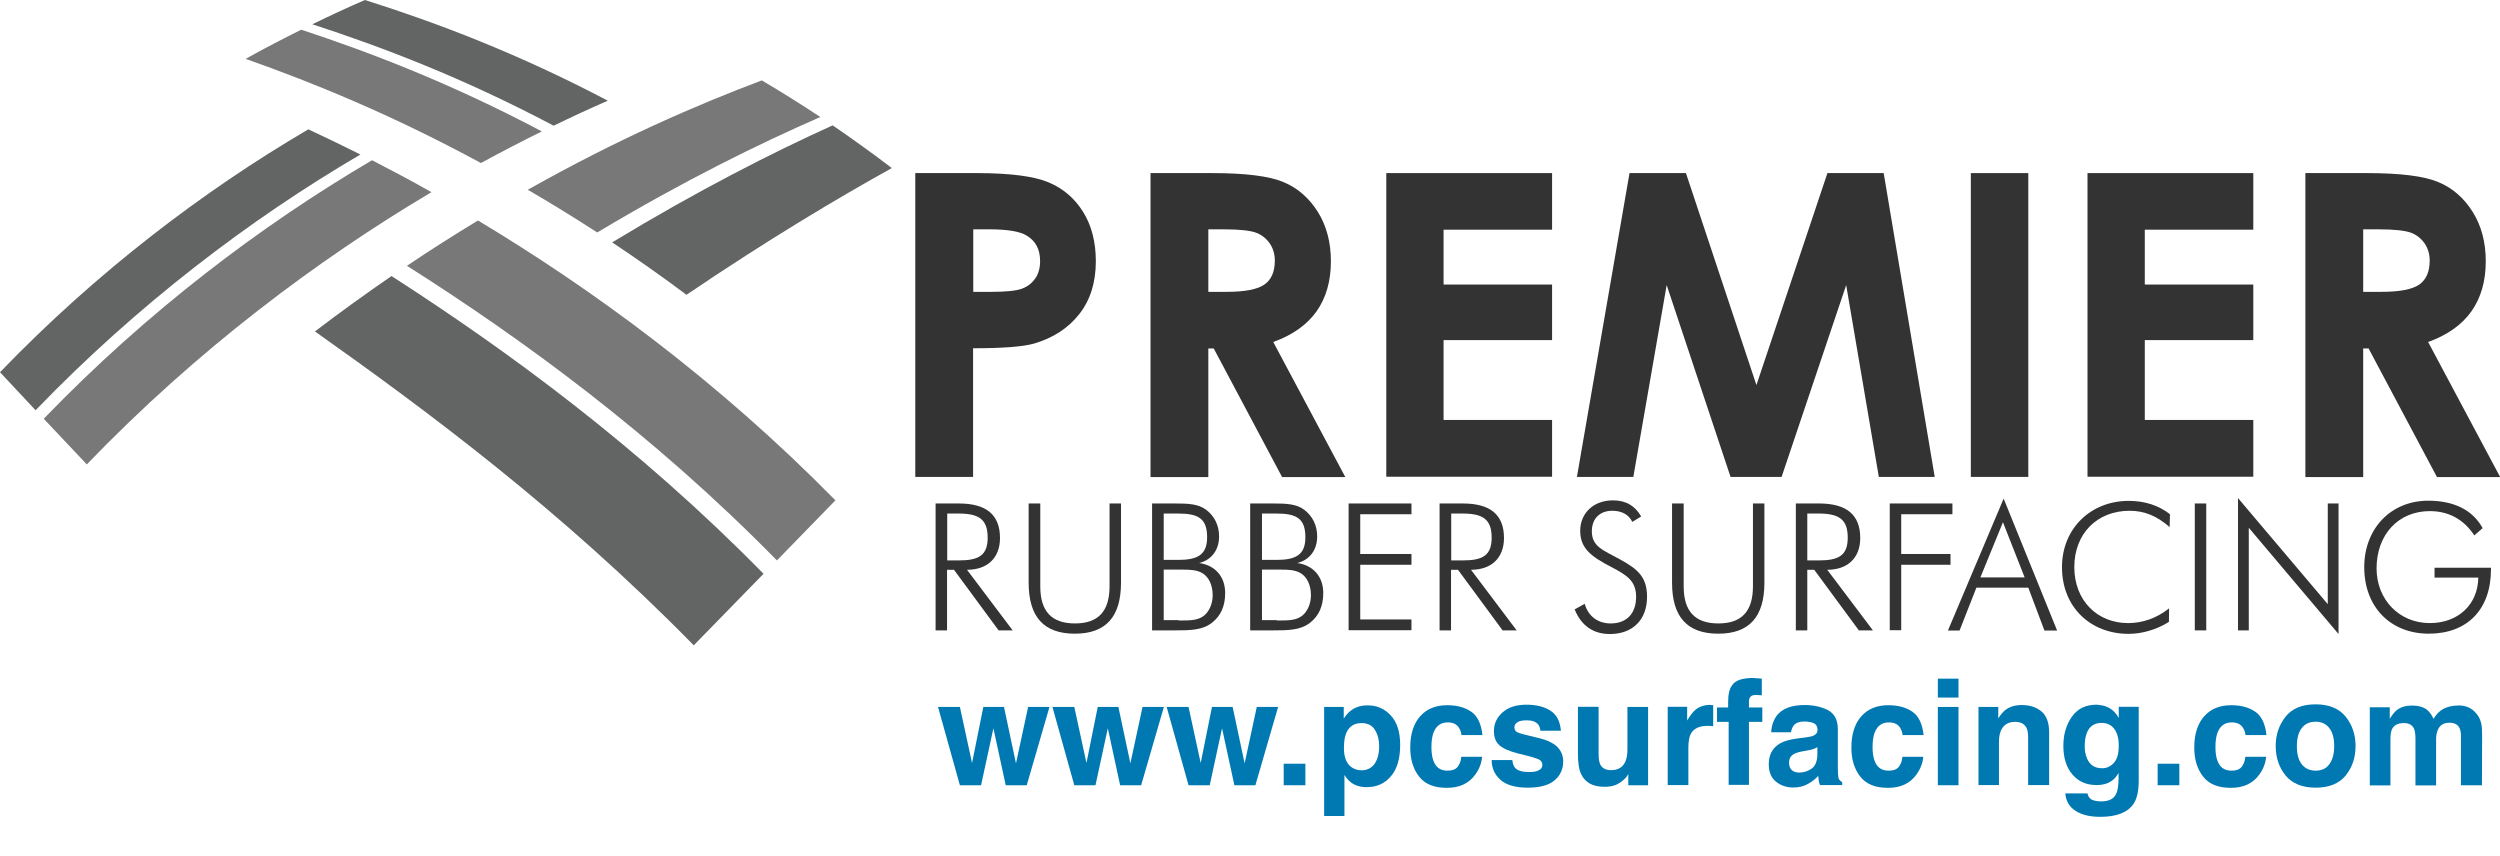 <?xml version="1.0" encoding="utf-8"?>
<!-- Generator: Adobe Illustrator 27.8.0, SVG Export Plug-In . SVG Version: 6.00 Build 0)  -->
<svg version="1.1" id="Layer_1" xmlns="http://www.w3.org/2000/svg" xmlns:xlink="http://www.w3.org/1999/xlink" x="0px" y="0px"
	 viewBox="0 0 144 49.29" style="enable-background:new 0 0 144 49.29;" xml:space="preserve">
<style type="text/css">
	.st0{fill:#636464;}
	.st1{fill:#787878;}
	.st2{fill:#333333;}
	.st3{fill:#0079B3;}
</style>
<g>
	<g>
		<path class="st0" d="M39.54,16.98c4.75-3.21,8.66-5.54,11.83-7.3C50.24,8.82,49.1,8,47.96,7.22c-3.46,1.57-7.68,3.7-12.7,6.74
			C36.67,14.9,38.1,15.9,39.54,16.98z"/>
		<path class="st1" d="M43.88,4.63C40.12,6.05,35.6,8,30.4,10.93c1.31,0.76,2.64,1.58,4,2.46c5.05-3.02,9.33-5.11,12.85-6.65
			C46.13,6,45,5.29,43.88,4.63z"/>
		<path class="st1" d="M24.85,11.07c-1.17-0.67-2.32-1.27-3.42-1.84c-6.37,3.74-12.95,8.71-18.91,14.89
			c0.79,0.83,1.61,1.71,2.48,2.63C11.33,20.17,18.28,14.97,24.85,11.07z"/>
		<path class="st0" d="M0,21.44c0.65,0.69,1.33,1.42,2.05,2.19c5.88-6.1,12.39-11.03,18.71-14.73c-1.04-0.52-2.03-1-3-1.45
			C11.68,11.01,5.53,15.7,0,21.44z"/>
		<path class="st1" d="M27.7,9.39c1.2-0.65,2.37-1.26,3.51-1.82C26,4.81,21.33,3.02,17.35,1.71c-1.06,0.53-2.13,1.08-3.2,1.68
			C17.97,4.74,22.52,6.58,27.7,9.39z"/>
		<path class="st0" d="M21.02,0c-1,0.43-2.01,0.9-3.03,1.4c4.01,1.3,8.7,3.09,13.9,5.84c1.07-0.52,2.11-1,3.12-1.44
			C29.86,3.09,25.14,1.3,21.02,0z"/>
		<g>
			<path class="st1" d="M27.53,12.7c-1.33,0.81-2.7,1.67-4.09,2.61c6.59,4.18,14.14,9.66,21.31,16.97c1.18-1.21,2.3-2.36,3.37-3.46
				C41.37,21.95,34.12,16.65,27.53,12.7z"/>
		</g>
		<path class="st0" d="M39.96,37.17c1.41-1.44,2.74-2.81,4.02-4.12c-7.26-7.4-14.86-12.92-21.43-17.15c-1.45,1-2.93,2.06-4.41,3.19
			C24.52,23.61,32.27,29.33,39.96,37.17z"/>
		<g>
			<path class="st2" d="M52.73,9.97h3.53c1.91,0,3.29,0.18,4.13,0.53c0.84,0.35,1.51,0.92,2,1.71c0.49,0.79,0.73,1.74,0.73,2.84
				c0,1.22-0.32,2.24-0.96,3.05c-0.64,0.81-1.51,1.37-2.6,1.69c-0.64,0.18-1.81,0.27-3.51,0.27v7.41h-3.33V9.97z M56.06,16.81h1.06
				c0.83,0,1.41-0.06,1.74-0.18c0.33-0.12,0.58-0.32,0.77-0.59c0.19-0.27,0.28-0.61,0.28-1c0-0.68-0.26-1.17-0.79-1.48
				c-0.38-0.23-1.09-0.35-2.12-0.35h-0.94V16.81z"/>
		</g>
		<g>
			<path class="st2" d="M66.27,9.97h3.53c1.93,0,3.31,0.17,4.13,0.52c0.82,0.34,1.48,0.92,1.98,1.72c0.5,0.8,0.75,1.75,0.75,2.84
				c0,1.15-0.28,2.11-0.83,2.89c-0.55,0.77-1.38,1.36-2.49,1.76l4.15,7.78h-3.64l-3.94-7.41H69.6v7.41h-3.33V9.97z M69.6,16.81h1.04
				c1.06,0,1.79-0.14,2.19-0.42c0.4-0.28,0.6-0.74,0.6-1.38c0-0.38-0.1-0.71-0.3-1c-0.2-0.28-0.46-0.49-0.79-0.61
				c-0.33-0.12-0.94-0.19-1.83-0.19H69.6V16.81z"/>
		</g>
		<g>
			<path class="st2" d="M79.85,9.97h9.55v3.26h-6.25v3.16h6.25v3.2h-6.25v4.6h6.25v3.27h-9.55V9.97z"/>
		</g>
		<g>
			<path class="st2" d="M93.86,9.97h3.25l4.06,12.21l4.09-12.21h3.24l2.94,17.5h-3.22l-1.88-11.05l-3.72,11.05h-2.94L96,16.42
				l-1.92,11.05h-3.25L93.86,9.97z"/>
		</g>
		<g>
			<path class="st2" d="M113.52,9.97h3.31v17.5h-3.31V9.97z"/>
		</g>
		<g>
			<path class="st2" d="M120.24,9.97h9.55v3.26h-6.25v3.16h6.25v3.2h-6.25v4.6h6.25v3.27h-9.55V9.97z"/>
		</g>
		<g>
			<path class="st2" d="M132.79,9.97h3.53c1.93,0,3.31,0.17,4.13,0.52c0.82,0.34,1.48,0.92,1.98,1.72c0.5,0.8,0.75,1.75,0.75,2.84
				c0,1.15-0.28,2.11-0.83,2.89c-0.55,0.77-1.38,1.36-2.49,1.76l4.15,7.78h-3.64l-3.94-7.41h-0.31v7.41h-3.33V9.97z M136.12,16.81
				h1.04c1.06,0,1.79-0.14,2.19-0.42c0.4-0.28,0.6-0.74,0.6-1.38c0-0.38-0.1-0.71-0.3-1c-0.2-0.28-0.46-0.49-0.79-0.61
				c-0.33-0.12-0.94-0.19-1.83-0.19h-0.91V16.81z"/>
		</g>
		<g>
			<path class="st2" d="M57.52,36.31l-2.57-3.49h-0.4v3.49h-0.66V29h1.34c1.58,0,2.37,0.65,2.37,1.99c0,1.15-0.73,1.83-1.9,1.83
				l2.63,3.49H57.52z M54.56,32.28h0.66c1.13,0,1.67-0.27,1.67-1.31c0-1.05-0.5-1.39-1.67-1.39h-0.66V32.28z"/>
			<path class="st2" d="M59.92,29v4.77c0,1.43,0.64,2.14,2,2.14c1.35,0,1.99-0.71,1.99-2.14V29h0.66v4.56
				c0,1.97-0.87,2.94-2.66,2.94s-2.66-0.97-2.66-2.94V29H59.92z"/>
			<path class="st2" d="M66.37,29h1.27c0.8,0,1.37,0.02,1.83,0.36c0.48,0.36,0.75,0.9,0.75,1.54c0,0.78-0.44,1.36-1.15,1.53
				c0.93,0.13,1.5,0.79,1.5,1.73c0,0.76-0.26,1.32-0.76,1.71c-0.55,0.43-1.24,0.44-2.17,0.44h-1.28V29z M67.86,32.25
				c1.09,0,1.67-0.27,1.67-1.3c0-1.09-0.51-1.37-1.67-1.37h-0.83v2.67H67.86z M67.88,35.74c0.04,0,0.08,0,0.13,0
				c0.56,0,0.99-0.01,1.33-0.27c0.31-0.24,0.51-0.7,0.51-1.18c0-0.6-0.23-1.05-0.58-1.27c-0.32-0.19-0.7-0.21-1.13-0.21
				c-0.08,0-0.17,0-0.26,0h-0.85v2.91H67.88z"/>
			<path class="st2" d="M72.02,29h1.27c0.8,0,1.37,0.02,1.83,0.36c0.48,0.36,0.75,0.9,0.75,1.54c0,0.78-0.44,1.36-1.15,1.53
				c0.93,0.13,1.5,0.79,1.5,1.73c0,0.76-0.26,1.32-0.76,1.71c-0.55,0.43-1.24,0.44-2.17,0.44h-1.28V29z M73.52,32.25
				c1.09,0,1.67-0.27,1.67-1.3c0-1.09-0.51-1.37-1.67-1.37h-0.83v2.67H73.52z M73.54,35.74c0.04,0,0.08,0,0.13,0
				c0.56,0,0.99-0.01,1.33-0.27c0.31-0.24,0.51-0.7,0.51-1.18c0-0.6-0.23-1.05-0.58-1.27c-0.32-0.19-0.7-0.21-1.13-0.21
				c-0.08,0-0.17,0-0.26,0h-0.85v2.91H73.54z"/>
			<path class="st2" d="M77.68,29h3.62v0.62h-2.95v2.29h2.95v0.62h-2.95v3.15h2.95v0.62h-3.62V29z"/>
			<path class="st2" d="M86.55,36.31l-2.57-3.49h-0.4v3.49h-0.66V29h1.34c1.58,0,2.37,0.65,2.37,1.99c0,1.15-0.73,1.83-1.9,1.83
				l2.63,3.49H86.55z M83.59,32.28h0.66c1.13,0,1.67-0.27,1.67-1.31c0-1.05-0.5-1.39-1.67-1.39h-0.66V32.28z"/>
			<path class="st2" d="M91.28,34.78c0.2,0.73,0.78,1.13,1.49,1.13c0.92,0,1.47-0.56,1.47-1.54c0-0.9-0.53-1.24-1.39-1.69
				c-1.16-0.6-1.83-1.07-1.83-2.1c0-1.03,0.77-1.76,1.89-1.76c0.74,0,1.28,0.32,1.62,0.93l-0.51,0.31c-0.2-0.42-0.61-0.64-1.15-0.64
				c-0.73,0-1.18,0.46-1.18,1.18c0,0.89,0.66,1.09,1.62,1.62c1.07,0.58,1.56,1.05,1.56,2.16c0,1.31-0.82,2.14-2.14,2.14
				c-0.96,0-1.65-0.48-2.03-1.42L91.28,34.78z"/>
			<path class="st2" d="M96.98,29v4.77c0,1.43,0.64,2.14,2,2.14c1.35,0,1.99-0.71,1.99-2.14V29h0.66v4.56
				c0,1.97-0.87,2.94-2.66,2.94s-2.66-0.97-2.66-2.94V29H96.98z"/>
			<path class="st2" d="M107.07,36.31l-2.57-3.49h-0.4v3.49h-0.66V29h1.34c1.58,0,2.37,0.65,2.37,1.99c0,1.15-0.73,1.83-1.9,1.83
				l2.63,3.49H107.07z M104.1,32.28h0.66c1.13,0,1.67-0.27,1.67-1.31c0-1.05-0.5-1.39-1.67-1.39h-0.66V32.28z"/>
			<path class="st2" d="M108.84,29h3.62v0.62h-2.95v2.29h2.84v0.62h-2.84v3.77h-0.66V29z"/>
			<path class="st2" d="M115.41,28.72l3.08,7.6h-0.73l-0.93-2.47h-2.99l-0.97,2.47h-0.67L115.41,28.72z M116.62,33.26l-1.25-3.18
				l-1.3,3.18H116.62z"/>
			<path class="st2" d="M122.67,29.42c-1.91,0-3.19,1.35-3.19,3.24c0,1.95,1.34,3.23,3.1,3.23c0.84,0,1.66-0.29,2.36-0.85
				l-0.01,0.78c-0.71,0.45-1.56,0.69-2.32,0.69c-2.2,0-3.84-1.54-3.84-3.84c0-2.25,1.68-3.82,3.84-3.82c0.93,0,1.73,0.26,2.38,0.77
				l-0.02,0.74C124.25,29.73,123.53,29.42,122.67,29.42z"/>
			<path class="st2" d="M126.42,29h0.66v7.31h-0.66V29z"/>
			<path class="st2" d="M128.91,28.69l5.17,6.11V29h0.62v7.52l-5.17-6.12v5.91h-0.62V28.69z"/>
			<path class="st2" d="M139.96,29.44c-1.83,0-3.07,1.37-3.07,3.3c0,1.78,1.29,3.15,3.07,3.15c1.63,0,2.77-1.07,2.79-2.62h-2.52
				V32.7h3.25c0,0.03,0,0.07,0,0.1c0,2.3-1.36,3.7-3.58,3.7c-2.22,0-3.72-1.55-3.72-3.83c0-2.21,1.52-3.83,3.69-3.83
				c1.45,0,2.55,0.52,3.13,1.58l-0.48,0.42C141.92,29.92,141.04,29.44,139.96,29.44z"/>
		</g>
	</g>
	<g>
		<path class="st3" d="M56.64,40.72h1.19l0.69,3.25l0.7-3.25h1.23l-1.31,4.51h-1.21l-0.71-3.28l-0.71,3.28h-1.22l-1.26-4.51h1.26
			l0.7,3.23L56.64,40.72z"/>
		<path class="st3" d="M63.23,40.72h1.19l0.69,3.25l0.7-3.25h1.23l-1.31,4.51h-1.21l-0.71-3.28l-0.71,3.28h-1.22l-1.26-4.51h1.26
			l0.7,3.23L63.23,40.72z"/>
		<path class="st3" d="M69.81,40.72h1.19l0.69,3.25l0.7-3.25h1.23l-1.31,4.51h-1.21l-0.71-3.28l-0.71,3.28h-1.22l-1.26-4.51h1.26
			l0.7,3.23L69.81,40.72z"/>
		<path class="st3" d="M73.94,43.99h1.25v1.24h-1.25V43.99z"/>
		<path class="st3" d="M80.1,41.2c0.37,0.39,0.55,0.96,0.55,1.71c0,0.79-0.18,1.4-0.54,1.81c-0.36,0.42-0.82,0.62-1.39,0.62
			c-0.36,0-0.66-0.09-0.9-0.27c-0.13-0.1-0.26-0.24-0.38-0.43V47h-1.17v-6.28h1.13v0.67c0.13-0.2,0.26-0.35,0.41-0.46
			c0.26-0.2,0.58-0.3,0.94-0.3C79.29,40.62,79.73,40.81,80.1,41.2z M79.2,42.05c-0.16-0.27-0.42-0.4-0.78-0.4
			c-0.43,0-0.73,0.2-0.89,0.61c-0.08,0.21-0.12,0.49-0.12,0.82c0,0.52,0.14,0.89,0.42,1.1c0.17,0.12,0.36,0.19,0.59,0.19
			c0.33,0,0.58-0.13,0.76-0.38c0.17-0.25,0.26-0.59,0.26-1.01C79.44,42.62,79.36,42.31,79.2,42.05z"/>
		<path class="st3" d="M84.18,42.33c-0.02-0.17-0.08-0.32-0.17-0.45c-0.13-0.18-0.34-0.27-0.62-0.27c-0.4,0-0.67,0.2-0.82,0.59
			c-0.08,0.21-0.12,0.49-0.12,0.83c0,0.33,0.04,0.6,0.12,0.8c0.14,0.38,0.41,0.56,0.8,0.56c0.28,0,0.47-0.07,0.59-0.22
			c0.12-0.15,0.19-0.34,0.21-0.58h1.2c-0.03,0.36-0.16,0.7-0.39,1.02c-0.37,0.52-0.92,0.77-1.64,0.77c-0.73,0-1.26-0.21-1.6-0.65
			c-0.34-0.43-0.51-0.99-0.51-1.67c0-0.77,0.19-1.37,0.57-1.8c0.38-0.43,0.9-0.64,1.56-0.64c0.57,0,1.03,0.13,1.39,0.38
			c0.36,0.25,0.57,0.7,0.64,1.34H84.18z"/>
		<path class="st3" d="M87.11,43.78c0.02,0.21,0.08,0.36,0.16,0.45c0.15,0.16,0.42,0.24,0.81,0.24c0.23,0,0.42-0.03,0.55-0.1
			c0.14-0.07,0.21-0.17,0.21-0.31c0-0.13-0.06-0.23-0.17-0.3c-0.11-0.07-0.52-0.19-1.23-0.36c-0.51-0.13-0.87-0.29-1.08-0.48
			c-0.21-0.19-0.31-0.46-0.31-0.81c0-0.42,0.16-0.77,0.49-1.07s0.79-0.45,1.38-0.45c0.56,0,1.02,0.11,1.38,0.34s0.56,0.61,0.61,1.16
			h-1.18c-0.02-0.15-0.06-0.27-0.13-0.36c-0.13-0.16-0.35-0.24-0.66-0.24c-0.26,0-0.44,0.04-0.55,0.12
			c-0.11,0.08-0.16,0.17-0.16,0.28c0,0.14,0.06,0.23,0.17,0.29c0.12,0.06,0.53,0.17,1.23,0.33c0.47,0.11,0.82,0.28,1.06,0.5
			c0.23,0.23,0.35,0.51,0.35,0.85c0,0.45-0.17,0.81-0.5,1.09c-0.33,0.28-0.85,0.42-1.54,0.42c-0.71,0-1.23-0.15-1.57-0.45
			c-0.34-0.3-0.51-0.68-0.51-1.14H87.11z"/>
		<path class="st3" d="M92.08,40.72v2.72c0,0.26,0.03,0.45,0.09,0.58c0.11,0.23,0.32,0.34,0.63,0.34c0.4,0,0.67-0.16,0.82-0.49
			c0.08-0.18,0.12-0.41,0.12-0.7v-2.45h1.19v4.51h-1.14v-0.64c-0.01,0.01-0.04,0.06-0.08,0.12c-0.04,0.07-0.1,0.13-0.16,0.18
			c-0.18,0.17-0.36,0.28-0.53,0.34c-0.17,0.06-0.37,0.09-0.6,0.09c-0.67,0-1.11-0.24-1.34-0.72c-0.13-0.26-0.19-0.65-0.19-1.17
			v-2.72H92.08z"/>
		<path class="st3" d="M98.58,40.61c0.02,0,0.05,0,0.1,0.01v1.21c-0.07-0.01-0.14-0.01-0.2-0.02c-0.06,0-0.1,0-0.14,0
			c-0.47,0-0.79,0.16-0.95,0.46c-0.09,0.17-0.14,0.44-0.14,0.8v2.15h-1.19v-4.51h1.12v0.79c0.18-0.3,0.34-0.5,0.48-0.62
			c0.22-0.18,0.51-0.28,0.86-0.28C98.54,40.61,98.56,40.61,98.58,40.61z"/>
		<path class="st3" d="M101.23,39.07c0.06,0,0.14,0.01,0.25,0.02v0.96c-0.07-0.01-0.18-0.01-0.33-0.02c-0.16,0-0.26,0.03-0.32,0.1
			c-0.06,0.07-0.09,0.15-0.09,0.24s0,0.21,0,0.38h0.77v0.83h-0.77v3.63h-1.17v-3.63H98.9v-0.83h0.64v-0.29c0-0.48,0.08-0.81,0.24-1
			c0.17-0.27,0.58-0.41,1.24-0.41C101.1,39.07,101.17,39.07,101.23,39.07z"/>
		<path class="st3" d="M103.97,42.48c0.22-0.03,0.38-0.06,0.47-0.1c0.17-0.07,0.25-0.18,0.25-0.33c0-0.18-0.06-0.31-0.19-0.38
			s-0.32-0.11-0.57-0.11c-0.28,0-0.48,0.07-0.6,0.21c-0.08,0.1-0.14,0.24-0.17,0.41h-1.14c0.02-0.39,0.14-0.72,0.33-0.97
			c0.31-0.4,0.85-0.6,1.61-0.6c0.5,0,0.94,0.1,1.32,0.29c0.38,0.2,0.58,0.56,0.58,1.11v2.07c0,0.14,0,0.32,0.01,0.52
			c0.01,0.15,0.03,0.26,0.07,0.31c0.04,0.05,0.1,0.1,0.17,0.14v0.17h-1.28c-0.04-0.09-0.06-0.18-0.07-0.26
			c-0.01-0.08-0.02-0.17-0.03-0.27c-0.16,0.18-0.35,0.33-0.57,0.45c-0.25,0.15-0.54,0.22-0.86,0.22c-0.41,0-0.75-0.12-1.02-0.35
			c-0.27-0.23-0.4-0.56-0.4-0.99c0-0.55,0.22-0.95,0.65-1.2c0.24-0.14,0.58-0.23,1.04-0.29L103.97,42.48z M104.69,43.03
			c-0.08,0.05-0.15,0.08-0.23,0.11c-0.08,0.03-0.18,0.06-0.32,0.08l-0.27,0.05c-0.25,0.04-0.43,0.1-0.54,0.16
			c-0.19,0.11-0.28,0.27-0.28,0.5c0,0.2,0.06,0.35,0.17,0.44s0.25,0.13,0.41,0.13c0.26,0,0.49-0.07,0.71-0.22
			c0.22-0.15,0.33-0.42,0.34-0.81V43.03z"/>
		<path class="st3" d="M109.59,42.33c-0.02-0.17-0.08-0.32-0.17-0.45c-0.13-0.18-0.34-0.27-0.62-0.27c-0.4,0-0.67,0.2-0.82,0.59
			c-0.08,0.21-0.12,0.49-0.12,0.83c0,0.33,0.04,0.6,0.12,0.8c0.14,0.38,0.41,0.56,0.8,0.56c0.28,0,0.47-0.07,0.59-0.22
			c0.12-0.15,0.19-0.34,0.21-0.58h1.2c-0.03,0.36-0.16,0.7-0.39,1.02c-0.37,0.52-0.92,0.77-1.64,0.77c-0.73,0-1.26-0.21-1.6-0.65
			c-0.34-0.43-0.51-0.99-0.51-1.67c0-0.77,0.19-1.37,0.57-1.8c0.38-0.43,0.9-0.64,1.56-0.64c0.57,0,1.03,0.13,1.39,0.38
			c0.36,0.25,0.57,0.7,0.64,1.34H109.59z"/>
		<path class="st3" d="M112.81,40.18h-1.19v-1.09h1.19V40.18z M111.62,40.72h1.19v4.51h-1.19V40.72z"/>
		<path class="st3" d="M117.59,40.98c0.29,0.24,0.44,0.65,0.44,1.21v3.03h-1.21v-2.74c0-0.24-0.03-0.42-0.09-0.55
			c-0.12-0.23-0.33-0.35-0.66-0.35c-0.4,0-0.67,0.17-0.82,0.51c-0.08,0.18-0.11,0.41-0.11,0.69v2.44h-1.18v-4.5h1.14v0.66
			c0.15-0.23,0.29-0.4,0.43-0.5c0.24-0.18,0.55-0.27,0.92-0.27C116.91,40.61,117.29,40.73,117.59,40.98z"/>
		<path class="st3" d="M121.35,40.71c0.29,0.12,0.52,0.34,0.69,0.65v-0.65h1.15v4.27c0,0.58-0.1,1.02-0.29,1.31
			c-0.34,0.51-0.98,0.76-1.93,0.76c-0.58,0-1.05-0.11-1.41-0.34c-0.36-0.23-0.56-0.56-0.6-1.01h1.28c0.03,0.14,0.09,0.24,0.16,0.3
			c0.13,0.11,0.34,0.16,0.64,0.16c0.42,0,0.71-0.14,0.85-0.43c0.09-0.18,0.14-0.49,0.14-0.92v-0.29c-0.11,0.19-0.23,0.34-0.36,0.43
			c-0.23,0.18-0.54,0.27-0.91,0.27c-0.58,0-1.04-0.2-1.39-0.61s-0.52-0.96-0.52-1.65c0-0.67,0.17-1.23,0.5-1.69s0.8-0.68,1.42-0.68
			C120.99,40.61,121.19,40.64,121.35,40.71z M121.76,43.94c0.19-0.21,0.28-0.54,0.28-0.99c0-0.43-0.09-0.75-0.27-0.98
			s-0.42-0.33-0.72-0.33c-0.41,0-0.7,0.19-0.85,0.58c-0.08,0.21-0.12,0.46-0.12,0.76c0,0.26,0.04,0.5,0.13,0.7
			c0.16,0.38,0.44,0.57,0.86,0.57C121.33,44.26,121.57,44.15,121.76,43.94z"/>
		<path class="st3" d="M124.28,43.99h1.25v1.24h-1.25V43.99z"/>
		<path class="st3" d="M129.34,42.33c-0.02-0.17-0.08-0.32-0.17-0.45c-0.13-0.18-0.34-0.27-0.62-0.27c-0.4,0-0.67,0.2-0.82,0.59
			c-0.08,0.21-0.12,0.49-0.12,0.83c0,0.33,0.04,0.6,0.12,0.8c0.14,0.38,0.41,0.56,0.8,0.56c0.28,0,0.47-0.07,0.59-0.22
			c0.12-0.15,0.19-0.34,0.21-0.58h1.2c-0.03,0.36-0.16,0.7-0.39,1.02c-0.37,0.52-0.92,0.77-1.64,0.77c-0.73,0-1.26-0.21-1.6-0.65
			c-0.34-0.43-0.51-0.99-0.51-1.67c0-0.77,0.19-1.37,0.57-1.8c0.38-0.43,0.9-0.64,1.56-0.64c0.57,0,1.03,0.13,1.39,0.38
			c0.36,0.25,0.57,0.7,0.64,1.34H129.34z"/>
		<path class="st3" d="M135.11,44.67c-0.38,0.47-0.96,0.7-1.73,0.7s-1.35-0.24-1.73-0.7c-0.38-0.47-0.57-1.04-0.57-1.7
			c0-0.65,0.19-1.21,0.57-1.69s0.96-0.71,1.73-0.71s1.35,0.24,1.73,0.71s0.57,1.04,0.57,1.69C135.68,43.64,135.49,44.2,135.11,44.67
			z M134.17,44.02c0.18-0.25,0.28-0.59,0.28-1.04c0-0.45-0.09-0.8-0.28-1.04c-0.18-0.24-0.45-0.37-0.79-0.37
			c-0.34,0-0.61,0.12-0.8,0.37c-0.19,0.24-0.28,0.59-0.28,1.04c0,0.45,0.09,0.8,0.28,1.04s0.45,0.37,0.8,0.37
			C133.72,44.39,133.99,44.27,134.17,44.02z"/>
		<path class="st3" d="M142.15,40.73c0.19,0.08,0.37,0.21,0.52,0.41c0.13,0.16,0.21,0.35,0.26,0.58c0.03,0.15,0.04,0.37,0.04,0.67
			l-0.01,2.84h-1.21v-2.87c0-0.17-0.03-0.31-0.08-0.42c-0.1-0.21-0.3-0.31-0.58-0.31c-0.33,0-0.55,0.13-0.67,0.41
			c-0.06,0.14-0.1,0.32-0.1,0.52v2.68h-1.19v-2.68c0-0.27-0.03-0.46-0.08-0.58c-0.1-0.22-0.29-0.33-0.58-0.33
			c-0.34,0-0.56,0.11-0.68,0.33c-0.06,0.12-0.1,0.31-0.1,0.55v2.71h-1.19v-4.5h1.15v0.66c0.15-0.23,0.28-0.4,0.41-0.5
			c0.23-0.18,0.52-0.26,0.89-0.26c0.34,0,0.62,0.08,0.83,0.23c0.17,0.14,0.3,0.32,0.39,0.54c0.15-0.26,0.35-0.46,0.57-0.58
			c0.24-0.12,0.51-0.19,0.81-0.19C141.76,40.62,141.96,40.66,142.15,40.73z"/>
	</g>
</g>
</svg>
